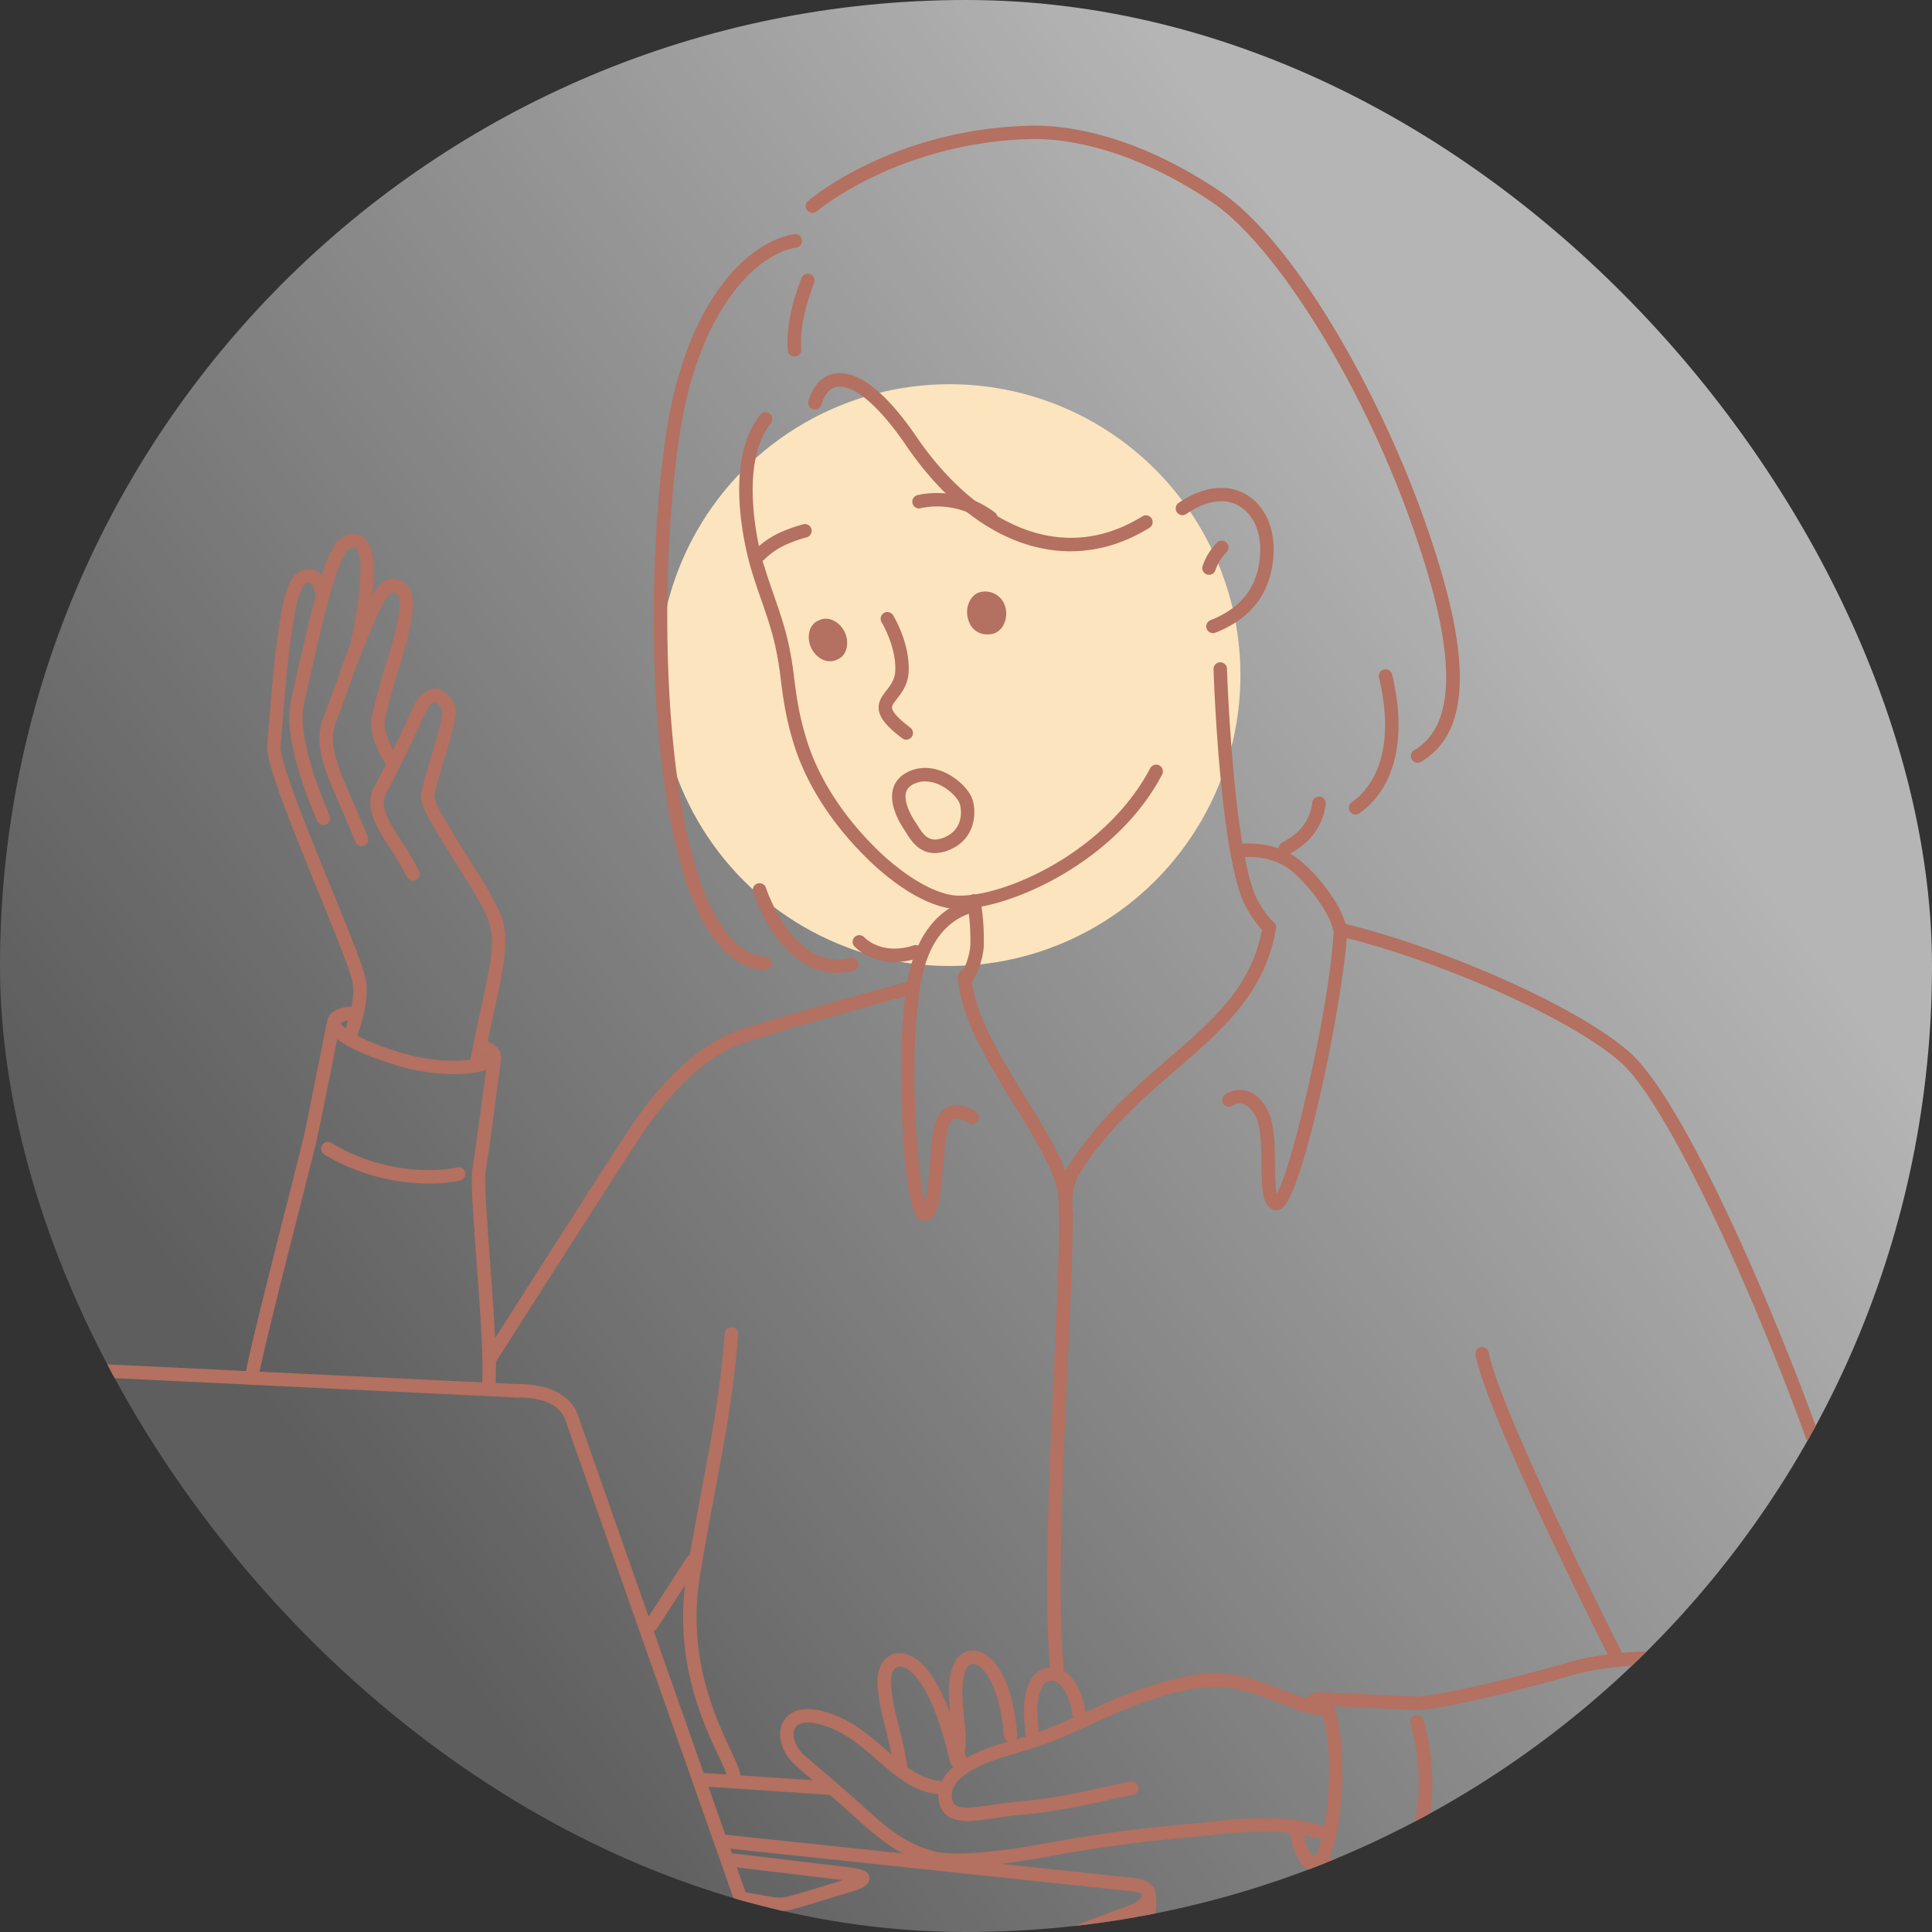 <svg width="176" height="176" viewBox="0 0 176 176" fill="none" xmlns="http://www.w3.org/2000/svg">
    <rect x="0" y="0" width="176" height="176" fill="#333333" stroke="none"/>
    <g clip-path="url(#xy1tmfybua)">
        <rect width="176" height="176" rx="88" fill="url(#4bv04phbmb)"/>
        <circle cx="86.5" cy="61.5" r="26.5" fill="#FCE4BE"/>
        <g clip-path="url(#jyzln53czc)" fill="#B47060">
            <path d="M87.357 82.806a5.854 5.854 0 0 1-.887-.062c-3.516-.623-6.962-3.98-7.934-4.995-2.915-2.974-5.041-6.343-6.146-9.736-.804-2.54-1.033-4.327-1.256-6.053a30.214 30.214 0 0 0-.549-3.283c-.328-1.421-.797-2.769-1.25-4.073-.295-.849-.6-1.722-.865-2.615-.257-.82-2.854-9.72.812-14.22a.613.613 0 0 1 .95.774c-3.08 3.783-1.025 11.94-.607 13.044 0 .013.014.039.019.054.256.862.555 1.722.846 2.56.46 1.335.945 2.715 1.286 4.197.255 1.124.447 2.26.574 3.406.215 1.673.436 3.404 1.208 5.833 1.045 3.215 3.07 6.415 5.855 9.26 1.875 1.951 4.762 4.197 7.256 4.638 3.81.589 13.848-3.453 18.111-11.547a.612.612 0 0 1 1.129.107.614.614 0 0 1-.044.467c-4.213 8.006-13.896 12.244-18.508 12.244zM115.592 85.095a.61.61 0 0 1-.449-.195 10.815 10.815 0 0 1-1.622-2.255c-2.37-4.248-2.948-20.953-2.971-21.662a.618.618 0 0 1 .355-.594.617.617 0 0 1 .683.115.61.61 0 0 1 .187.439c0 .17.589 17.12 2.817 21.105.393.733.88 1.411 1.449 2.017a.618.618 0 0 1 .159.315.619.619 0 0 1-.27.62.61.61 0 0 1-.338.099v-.004z"/>
            <path d="M82.565 67.385a.605.605 0 0 1-.367-.123c-1.4-1.052-2.04-1.828-2.143-2.596-.1-.74.326-1.288.7-1.772.374-.483.784-1.009.803-1.83.079-2.21-1.243-4.384-1.262-4.405a.614.614 0 0 1 1.042-.645c.063.1 1.53 2.505 1.44 5.083-.025 1.219-.623 1.988-1.058 2.55-.31.399-.484.635-.459.856.036.268.354.794 1.665 1.78a.613.613 0 0 1-.369 1.102h.008zM69.19 51.142a.614.614 0 0 1-.419-1.06c.881-.821 1.881-1.617 4.418-2.325a.614.614 0 0 1 .334 1.18c-2.274.635-3.117 1.3-3.91 2.041a.611.611 0 0 1-.422.164zM90.266 47.794a.613.613 0 0 1-.37-.125c-2.871-2.187-5.909-1.402-6.036-1.367a.613.613 0 0 1-.325-1.181c.15-.042 3.729-.992 7.102 1.572a.613.613 0 0 1-.37 1.101zM110.509 57.678a.612.612 0 0 1-.229-1.183c2.839-1.12 4.312-3.055 4.506-5.917.154-2.009-.582-3.727-1.92-4.494-1.315-.756-3.019-.493-4.798.74a.613.613 0 0 1-.698-1.008c2.156-1.492 4.383-1.784 6.106-.795 1.752 1.003 2.722 3.166 2.526 5.644-.23 3.33-2.001 5.678-5.282 6.97a.59.59 0 0 1-.211.044z"/>
            <path d="M110.139 52.361a.61.61 0 0 1-.604-.505.612.612 0 0 1 .016-.282 5.515 5.515 0 0 1 1.299-2.122.626.626 0 0 1 .44-.195.616.616 0 0 1 .579.389.607.607 0 0 1-.159.679c-.441.454-.777 1-.984 1.598a.609.609 0 0 1-.587.438zM87.965 89.845a.612.612 0 0 1-.515-.943c.53-.839.854-1.792.946-2.78a21.141 21.141 0 0 0-.275-3.897.614.614 0 1 1 1.206-.22c.23 1.383.327 2.784.293 4.185v.04a7.472 7.472 0 0 1-1.135 3.329.613.613 0 0 1-.52.286zM97.519 50.22c-5.343 0-10.71-3.362-15.028-9.717-2.411-3.526-4.734-5.5-6.225-5.27-.815.123-1.237.963-1.445 1.645a.611.611 0 1 1-1.171-.359c.564-1.845 1.634-2.377 2.432-2.498 2.059-.31 4.624 1.69 7.422 5.792 4.607 6.78 12.424 12.243 20.551 7.233a.608.608 0 0 1 .69.014.609.609 0 0 1 .239.649.618.618 0 0 1-.286.38c-2.318 1.433-4.746 2.13-7.18 2.13z"/>
            <path d="M129.141 69.48a.61.61 0 0 1-.57-.843.613.613 0 0 1 .257-.297c3.855-2.276 3.886-8.703.093-19.649-4.39-12.967-12.543-26.278-18.56-30.31-8.02-5.388-14.272-5.793-16.58-5.708-11.936.339-19.305 6.51-19.378 6.574a.612.612 0 1 1-.796-.931c.31-.266 7.749-6.514 20.137-6.867 2.431-.08 8.978.33 17.299 5.919 7.195 4.822 15.178 19.53 19.037 30.927 4.067 11.74 3.869 18.447-.629 21.101a.61.61 0 0 1-.31.084zM69.658 88.382h-.046c-1.617-.115-3.077-.985-4.339-2.57-6.3-7.909-6.692-32.529-4.556-46.524 1.734-11.366 7.09-17.203 11.628-17.95a.613.613 0 1 1 .199 1.21c-3.968.652-8.983 6.228-10.616 16.925-2.15 14.076-1.553 38.224 4.303 45.58 1.04 1.306 2.207 2.016 3.47 2.11a.613.613 0 0 1-.044 1.224v-.005z"/>
            <path d="M72.375 32.481a.614.614 0 0 1-.61-.574c-.136-1.915.266-4.006 1.25-6.575a.615.615 0 1 1 1.149.44c-.91 2.364-1.294 4.344-1.175 6.055a.61.61 0 0 1-.568.653l-.046.001zM76.263 88.629c-4.16 0-6.791-4.654-7.657-7.382a.613.613 0 0 1 1.168-.372c.024.077 2.504 7.65 7.629 6.385a.613.613 0 1 1 .293 1.19c-.468.118-.95.178-1.433.179zM81.48 87.638c-2.362 0-3.626-1.4-3.692-1.474a.613.613 0 0 1 .919-.804c.06.067 1.585 1.704 4.522.765a.613.613 0 0 1 .374 1.168 6.99 6.99 0 0 1-2.122.345zM123.491 74.198a.615.615 0 0 1-.584-.426.617.617 0 0 1 .229-.686c2.844-2.015 3.748-6.16 2.482-11.375a.615.615 0 0 1 .91-.652c.137.08.237.21.281.362 1.391 5.73.311 10.345-2.965 12.665a.61.61 0 0 1-.353.112zM117.094 77.9a.615.615 0 0 1-.555-.872.613.613 0 0 1 .28-.289c1.613-.803 2.526-2.03 2.727-3.631a.619.619 0 0 1 .229-.413.605.605 0 0 1 .455-.127.61.61 0 0 1 .517.449c.021.078.026.16.016.24-.247 2.005-1.421 3.587-3.394 4.578a.618.618 0 0 1-.275.065zM153.716 172.508c-5.741 0-19.936-.587-24.432-1.202-1.903-.262-9.725-.939-9.803-.946a.614.614 0 0 1 .104-1.221c.324.028 7.932.689 9.866.952 4.765.653 21.486 1.297 25.646 1.175 8.805-.269 14.071-2.701 16.1-7.438 1.492-3.496-1.554-17.081-4.086-25.163-4.887-15.592-14.689-37.78-19.535-41.951-5.086-4.378-17.515-9.521-25.488-11.4a.61.61 0 0 1-.438-.732.613.613 0 0 1 .719-.46c8.11 1.91 20.781 7.17 26.006 11.664 5.501 4.735 15.464 28.341 19.904 42.512 2.48 7.915 5.772 21.976 4.043 26.012-2.236 5.221-7.859 7.897-17.188 8.181-.382.011-.859.017-1.418.017z"/>
            <path d="M147.356 151.737a.606.606 0 0 1-.546-.335c-.459-.904-11.268-22.212-12.4-27.978a.614.614 0 0 1 1.204-.236c1.101 5.6 12.179 27.439 12.291 27.659a.612.612 0 0 1-.549.89z"/>
            <path d="M129.016 155.774h-.159c-4.992-.229-8.746-.388-8.746-.388a.61.61 0 0 1-.388-1.063.612.612 0 0 1 .44-.161s3.755.161 8.749.387c1.986.087 10.661-2.131 13.77-3.058 6.781-2.023 16.034-.558 16.425-.494a.612.612 0 1 1-.197 1.209c-.093-.015-9.369-1.482-15.878.459-2.174.645-11.366 3.108-14.016 3.109z"/>
            <path d="M119.648 170.365h-.032c-1.282-.032-1.952-2.013-2.146-3.857a.612.612 0 0 1 1.218-.13c.188 1.751.73 2.641.952 2.755.102-.068.658-.563 1.079-3.23.823-5.206.048-10.136-.698-10.499 0 0-.03.019-.07.048a.617.617 0 0 1-.874-.122.612.612 0 0 1 .153-.869c.459-.337.984-.375 1.426-.104 1.768 1.083 1.933 7.565 1.274 11.737-.454 2.873-1.201 4.271-2.282 4.271zM44.729 124.24a.611.611 0 0 1-.517-.941c.104-.161 10.314-16.209 13.15-20.498 1.745-2.641 5.335-7.297 9.782-8.876 3.712-1.315 15.324-4.435 15.817-4.567a.614.614 0 0 1 .321 1.186c-.12.032-12.055 3.235-15.729 4.537-4.112 1.46-7.51 5.889-9.17 8.398-2.829 4.278-13.034 20.317-13.136 20.474a.612.612 0 0 1-.518.287zM66.874 162.523a.616.616 0 0 1-.608-.553c-.037-.365-.403-1.148-.827-2.05-1.462-3.122-4.185-8.931-2.854-16.789.514-3.038.989-5.571 1.408-7.807.934-4.997 1.607-8.61 2.027-13.847a.613.613 0 1 1 1.222.098c-.422 5.303-1.138 9.129-2.045 13.974-.418 2.231-.89 4.759-1.403 7.787-1.263 7.48 1.349 13.064 2.755 16.064.53 1.13.879 1.876.936 2.449a.614.614 0 0 1-.549.67l-.062.004z"/>
            <path d="M59.325 148.638a.61.61 0 0 1-.599-.484.611.611 0 0 1 .084-.461l3.757-5.809a.612.612 0 0 1 .85-.183.613.613 0 0 1 .183.849l-3.756 5.809a.618.618 0 0 1-.52.279zM22.924 126.153h-.063a.61.61 0 0 1-.547-.671c.114-1.178 1.962-8.496 4.003-16.544.622-2.454 1.115-4.392 1.31-5.209.288-1.2 2.09-10.299 2.108-10.39a.613.613 0 0 1 .265-.375.613.613 0 0 1 .937.612c-.073.377-1.824 9.215-2.118 10.439-.198.824-.69 2.765-1.314 5.223-1.44 5.679-3.851 15.182-3.972 16.367a.615.615 0 0 1-.609.548zM44.517 126.778a.506.506 0 0 1-.285-.067.62.62 0 0 1-.3-.36.615.615 0 0 1-.026-.238c.181-2.026-.178-6.929-.494-11.251-.344-4.659-.542-7.562-.366-8.485.23-1.199 1.377-10.002 1.391-10.09a.613.613 0 0 1 1.215.158c-.047.364-1.166 8.928-1.402 10.161-.155.813.115 4.551.384 8.166.32 4.372.688 9.327.492 11.453a.616.616 0 0 1-.61.553z"/>
            <path d="M41.398 97.852a18.696 18.696 0 0 1-5.367-.83c-4.29-1.328-6.383-2.672-6.221-3.994.044-.366.353-1.23 2.24-1.335a.614.614 0 0 1 .07 1.224c-.709.04-1.012.207-1.088.276.092.313 1.21 1.377 5.362 2.66 3.903 1.208 7.1.754 7.88.318a3.23 3.23 0 0 0-.713-.32.613.613 0 0 1 .395-1.16c1.632.555 1.778 1.278 1.608 1.786-.284.9-1.982 1.375-4.166 1.375zM116.276 110.245a.787.787 0 0 1-.254-.042c-1.065-.359-1.08-1.929-1.101-4.101-.016-1.672-.033-3.567-.604-4.529-.351-.595-.738-.941-1.148-1.034a1.2 1.2 0 0 0-.862.17.617.617 0 0 1-.852-.141.614.614 0 0 1-.11-.451.614.614 0 0 1 .24-.397 2.402 2.402 0 0 1 1.815-.385c.769.156 1.434.697 1.974 1.607.737 1.246.756 3.316.775 5.143.008.863.019 2.081.165 2.667 1.43-2.492 4.763-16.828 5.166-23.689.063-1.059-1.607-3.83-3.773-5.683-1.986-1.697-4.801-1.273-4.822-1.263a.614.614 0 0 1-.197-1.21c.137-.022 3.395-.526 5.821 1.547 2.372 2.028 4.295 5.09 4.2 6.687-.345 5.84-3.929 23.591-5.942 24.947a.879.879 0 0 1-.491.157zM84.223 111.219a.929.929 0 0 1-.21-.024c-.392-.086-1.313-.29-1.782-8.368-.291-5.033-.142-9.988.4-13.261.476-2.87 1.85-6.53 5.693-7.632l.107-.03a.613.613 0 0 1 .675 1.014 1.086 1.086 0 0 1-.444.195c-2.591.742-4.214 2.985-4.822 6.652-1.095 6.608-.311 17.107.427 19.786.218-.842.355-2.471.444-3.541.136-1.613.263-3.138.588-3.96.333-.846.882-1.168 1.283-1.288 1.075-.323 2.181.42 2.296.506a.617.617 0 0 1 .262.641.612.612 0 0 1-.966.363c-.185-.128-.816-.468-1.245-.336-.076.023-.308.095-.493.563-.259.656-.385 2.16-.507 3.613-.23 2.693-.401 4.372-1.139 4.915a.959.959 0 0 1-.567.192z"/>
            <path d="M96.279 152.632a.613.613 0 0 1-.61-.555c-.614-6.367-.069-18.352.37-27.982.3-6.566.559-12.237.406-14.778-.138-2.305-2.03-5.372-4.032-8.622-2.39-3.875-4.862-7.885-5.166-11.672a.612.612 0 1 1 1.221-.099c.285 3.494 2.677 7.375 4.992 11.129 2.086 3.383 4.057 6.578 4.214 9.184.156 2.607-.105 8.307-.406 14.908-.437 9.592-.98 21.528-.374 27.81a.613.613 0 0 1-.551.669l-.064.008z"/>
            <path d="M97.156 111.439a.61.61 0 0 1-.602-.502c-.02-.115-.475-2.713.731-4.641 2.678-4.272 6.106-7.233 9.131-9.842 4.151-3.582 7.735-6.676 8.611-12.113a.61.61 0 0 1 .701-.495.612.612 0 0 1 .509.691c-.951 5.878-4.873 9.262-9.024 12.845-3.1 2.679-6.315 5.449-8.892 9.565-.952 1.52-.574 3.748-.565 3.771a.61.61 0 0 1-.495.711.535.535 0 0 1-.105.01zM72.546 186.16a.613.613 0 0 1-.214-1.187l31.094-11.61c.574-.429.651-.713.64-.752-.01-.039-.21-.241-.918-.317l-37.344-3.958a.632.632 0 0 1-.43-.217.615.615 0 0 1 .314-.989.615.615 0 0 1 .245-.013l37.345 3.958c1.481.157 1.873.833 1.977 1.223.103.389.091 1.202-1.177 2.109a.636.636 0 0 1-.141.075l-31.176 11.639a.63.63 0 0 1-.215.039z"/>
            <path d="M74.327 187.443a4.867 4.867 0 0 1-.566-.03l-74.02-5.324c-.198-.018-.404-.029-.621-.042-1.608-.092-4.031-.229-4.733-2.656-.532-1.378-19.518-50.729-20.175-52.504-.502-1.363-.484-2.591.051-3.37.263-.381.774-.839 1.714-.852h.038l71.067 3.42h.143c2.88 0 4.814 1.034 5.453 2.917.73 2.15 18.807 53.501 19.936 56.716.975.78 2.716.508 3.683.114l26.461-9.9c1.094-.803 1.586-2.113 1.253-3.367a.618.618 0 0 1 .214-.655.617.617 0 0 1 .688-.042.62.62 0 0 1 .283.382c.473 1.779-.23 3.635-1.796 4.731a.629.629 0 0 1-.136.071l-26.522 9.922a6.773 6.773 0 0 1-2.415.469zm-98.354-63.555c-.33.008-.56.115-.703.32-.297.433-.264 1.297.088 2.253.656 1.782 19.984 52.009 20.178 52.512a.418.418 0 0 1 .019.054c.42 1.492 1.837 1.691 3.63 1.793.23.013.45.025.65.044l71.586 5.149c-1.434-4.075-19.173-54.483-19.903-56.62-.63-1.855-3.054-2.104-4.438-2.084h-.038l-71.07-3.421z"/>
            <path d="M70.963 182.783a.608.608 0 0 1-.542-.906.612.612 0 0 1 .312-.275l8.286-3.317c.47-.344.61-.641.587-.745-.024-.105-.272-.295-.846-.397l-10.633-1.884a.614.614 0 0 1 .214-1.208l10.637 1.885c1.378.246 1.737.94 1.826 1.333.09.393.066 1.201-1.126 2.055a.576.576 0 0 1-.129.071l-8.359 3.341a.612.612 0 0 1-.227.047zM71.065 174.083a6.568 6.568 0 0 1-1.12-.108l-2.464-.424a.612.612 0 0 1 .21-1.207l2.465.428c1.02.177 1.39.071 1.952-.09.168-.048.344-.098.55-.147l4.16-1.263-.175-.021-.124-.015-10.093-1.204a.602.602 0 0 1-.423-.223.62.62 0 0 1-.057-.691.61.61 0 0 1 .624-.303l10.224 1.22c1.493.186 2.313.288 2.398 1.003.081.674-.724.981-1.157 1.148l-.039.013-5 1.519-.042.011c-.19.043-.354.091-.509.135a4.521 4.521 0 0 1-1.38.219zM193.844 171.729h-.043l-26.236-1.814a.61.61 0 0 1-.371-1.08.633.633 0 0 1 .214-.118c.078-.024.16-.032.242-.024l26.236 1.814a.61.61 0 0 1 .561.632.616.616 0 0 1-.603.591v-.001zM75.729 163.514h-.042l-11.463-.77a.614.614 0 0 1-.35-1.064.607.607 0 0 1 .431-.158l11.46.768a.613.613 0 0 1-.04 1.224h.004zM128.788 169.574a.608.608 0 0 1-.606-.513.608.608 0 0 1 .02-.284c.01-.028.865-2.756 1.02-5.256a19.92 19.92 0 0 0-.738-6.498.609.609 0 0 1 .402-.75.612.612 0 0 1 .764.375 20.73 20.73 0 0 1 .796 6.948c-.166 2.655-1.034 5.433-1.075 5.55a.613.613 0 0 1-.583.428zM39.069 107.819a18.358 18.358 0 0 1-3.341-.314c-3.63-.673-6.085-2.277-6.19-2.345a.608.608 0 0 1-.281-.633.622.622 0 0 1 .263-.398.6.6 0 0 1 .47-.089.61.61 0 0 1 .222.097 17.25 17.25 0 0 0 5.74 2.163c3.377.626 5.65.054 5.672.049a.62.62 0 0 1 .24-.014.626.626 0 0 1 .403.239.612.612 0 0 1-.337.962c-.067.016-1.128.283-2.861.283zM85.152 77.713c-1.461 0-2.2-1.198-2.635-1.904a10.762 10.762 0 0 0-.183-.291c-.438-.654-1.404-2.329-.948-3.752.16-.501.575-1.18 1.626-1.58 1.275-.48 2.463-.12 3.236.268 1.14.574 2.113 1.586 2.366 2.465.391 1.362.1 3.703-2.302 4.57-.37.142-.763.218-1.16.224zm-.876-6.53c-.283 0-.565.05-.83.15-.486.183-.777.447-.893.805-.24.747.256 1.883.803 2.696.067.1.136.212.21.33.613.995 1.109 1.614 2.335 1.17 1.738-.626 1.767-2.288 1.54-3.078-.135-.469-.839-1.255-1.739-1.707a3.233 3.233 0 0 0-1.426-.366zM43.42 97.386a.613.613 0 0 1-.6-.728c.351-1.83.689-3.407.995-4.798.9-4.145 1.396-6.43.606-8.204-.537-1.302-1.793-3.292-3.009-5.217-2.351-3.724-3.284-5.329-3.04-6.226.271-1.214.664-2.513 1.01-3.659.46-1.517 1.088-3.596.854-4.009-.296-.438-.542-.588-.669-.574-.197.015-.546.354-.877 1.074-.952 2.166-2.526 5.396-3.498 7.179-.636 1.158.122 2.447 1.41 4.455a27.396 27.396 0 0 1 1.583 2.694.614.614 0 0 1-1.099.542 26.71 26.71 0 0 0-1.518-2.574c-1.27-1.982-2.47-3.852-1.454-5.707.96-1.76 2.512-4.937 3.456-7.093.522-1.135 1.16-1.734 1.897-1.794.648-.053 1.254.328 1.79 1.127.533.826.125 2.296-.705 5.036-.357 1.18-.725 2.4-.993 3.6-.05.625 1.722 3.424 2.888 5.28 1.243 1.97 2.525 4.005 3.1 5.39.946 2.126.389 4.693-.534 8.945-.301 1.386-.642 2.955-.991 4.77a.611.611 0 0 1-.602.492z"/>
            <path d="M32.944 77.086a.612.612 0 0 1-.575-.386c-.493-1.236-.966-2.33-1.384-3.294-1.52-3.51-2.438-5.625-1.511-8.087a78.102 78.102 0 0 0 1.155-3.147c.39-1.108.758-2.155 1.186-3.194 1.945-4.786 2.755-6.774 4.584-6.13 2.05.803 1.112 4.05.115 7.493a.38.38 0 0 1-.013.039c-.336.928-1.3 4.256-1.454 5.298-.17 1.022.838 2.87 1.205 3.445a.614.614 0 1 1-1.033.664c-.17-.265-1.661-2.64-1.385-4.296.168-1.132 1.132-4.468 1.506-5.51.647-2.238 1.616-5.601.631-5.986-.714-.249-1.583 1.896-3.025 5.446-.417 1.012-.78 2.045-1.164 3.136a83.095 83.095 0 0 1-1.17 3.183c-.747 1.985.05 3.823 1.493 7.158.422.973.9 2.074 1.399 3.33a.613.613 0 0 1-.574.84l.014-.002z"/>
            <path d="M29.464 75.148a.61.61 0 0 1-.558-.36c-.132-.289-3.227-7.153-2.43-10.85.738-3.301 1.708-7.577 2.154-9.184 1.06-3.931 1.713-5.365 2.686-5.894a1.76 1.76 0 0 1 1.428-.1c2.264.712 1.042 7.158.412 9.898a.613.613 0 0 1-1.194-.276c.963-4.19 1.16-8.22.411-8.454-.254-.082-.38-.042-.472.009-.724.394-1.431 2.704-2.088 5.14-.345 1.263-1.088 4.412-2.14 9.123-.712 3.298 2.318 10.012 2.348 10.079a.613.613 0 0 1-.557.869z"/>
            <path d="M31.847 95.179a.62.62 0 0 1-.391-.142.612.612 0 0 1-.193-.653l.125-.396c.392-1.224 1.05-3.27.689-4.66-.268-1.173-1.621-4.495-3.055-8.011C26.2 74.4 24.215 69.389 24.346 67.89c.386-4.918.68-8.093.872-9.434.548-4.098 1.01-5.626 1.901-6.272a1.7 1.7 0 0 1 1.354-.28c.918.151 1.303 1.262 1.513 2.076a.614.614 0 1 1-1.187.305c-.273-1.067-.534-1.174-.536-1.175-.23-.042-.345.006-.422.065-.662.482-1.069 2.904-1.41 5.45-.189 1.32-.48 4.47-.864 9.367-.115 1.324 2.604 7.992 4.592 12.859 1.517 3.718 2.827 6.93 3.112 8.183.446 1.716-.28 3.975-.712 5.325l-.123.386a.612.612 0 0 1-.589.433z"/>
            <path fill-rule="evenodd" clip-rule="evenodd" d="M73.882 58.983c-.45-.987-.149-2.152.72-2.468.859-.44 1.915.122 2.365 1.108.45.986.15 2.152-.717 2.466-.86.442-1.916-.12-2.368-1.106zM88.208 56.458c-.324-.995.103-2.17.97-2.484a1.893 1.893 0 0 1 2.376 1.233c.324.995-.103 2.17-.97 2.484-.996.324-2.045-.111-2.376-1.233z"/>
            <path d="M88.127 165.889c-.787 0-1.438-.142-1.927-.56-.471-.402-.715-1.014-.722-1.818.089-3.123 4.84-4.445 7.119-5.08l.419-.115c1.99-.574 3.836-1.417 5.79-2.304 2.862-1.301 5.821-2.641 9.597-3.353 3.528-.661 6.199.394 8.558 1.325 1.329.525 2.585 1.021 3.84 1.14a.614.614 0 0 1-.115 1.221c-1.427-.137-2.755-.663-4.173-1.221-2.311-.918-4.701-1.855-7.882-1.262-3.631.68-6.52 1.994-9.314 3.262-1.997.907-3.883 1.765-5.96 2.368l-.43.122c-1.844.512-6.163 1.714-6.226 3.911.007.629.222.812.292.873.533.459 2.003.229 3.559 0 .775-.115 1.652-.247 2.538-.316 2.621-.203 5.64-.868 7.844-1.353.839-.184 1.565-.344 2.067-.43a.612.612 0 1 1 .209 1.207 54.15 54.15 0 0 0-2.011.42c-2.238.493-5.306 1.169-8.012 1.377-.843.066-1.66.188-2.451.305-.977.15-1.856.281-2.609.281z"/>
            <path d="M87.217 170.073c-1.114 0-2.106-.094-2.794-.345-2.398-.715-4.067-1.951-6.306-3.987a147.397 147.397 0 0 0-3.889-3.409c-.5-.427-1.043-.891-1.688-1.446-1.349-1.16-1.848-2.919-1.161-4.09.327-.559 1.405-1.745 4.323-.678 2.007.682 3.536 2.006 5.015 3.288 1.647 1.426 3.201 2.772 5.146 2.84a.613.613 0 1 1-.022 1.226h-.022c-2.376-.084-4.09-1.567-5.904-3.14-1.39-1.203-2.827-2.449-4.62-3.057-1.436-.526-2.5-.47-2.86.142-.33.564-.078 1.696.906 2.541.643.554 1.184 1.017 1.684 1.443 1.263 1.083 2.269 1.938 3.916 3.434 2.11 1.915 3.667 3.077 5.849 3.725l.035.011c1.68.613 6.464.115 10.46-.656 5.838-1.085 10.165-1.492 13.64-1.827.803-.077 1.568-.15 2.296-.23 5.127-.472 7.057-.155 9.962.626a.62.62 0 0 1 .385.282.613.613 0 0 1-.703.901c-2.761-.741-4.6-1.041-9.529-.59-.728.076-1.493.15-2.303.23-3.453.328-7.749.738-13.53 1.812-1.017.201-5.14.954-8.286.954z"/>
            <path d="M82.034 161.582a.613.613 0 0 1-.604-.515c-.263-1.644-.562-2.826-.824-3.867-.362-1.429-.647-2.558-.657-4.133-.013-1.328.727-2.343 1.799-2.468.876-.098 3.887.297 5.993 9.661a.613.613 0 0 1-1.196.268c-1.608-7.133-3.746-8.819-4.656-8.711-.427.049-.72.559-.715 1.24.01 1.427.279 2.492.62 3.84.269 1.067.574 2.277.846 3.974a.606.606 0 0 1-.283.618.604.604 0 0 1-.224.083.546.546 0 0 1-.1.01z"/>
            <path d="M87.466 160.884a.612.612 0 0 1-.535-.313l-.048-.084c-.212-.373-.255-.504-.204-.94.052-.449.076-.9.073-1.351-.019-.385-.07-.88-.123-1.405-.176-1.714-.376-3.655.196-5.051.382-.97 1.182-1.493 2.08-1.361 1.474.221 3.344 2.357 3.763 7.657a.613.613 0 0 1-1.222.096c-.36-4.554-1.825-6.406-2.722-6.544-.409-.061-.64.295-.761.605-.46 1.121-.269 2.978-.115 4.471.055.541.107 1.053.129 1.504.004.508-.023 1.016-.08 1.52 0 .032-.008.059-.01.082l.062.114.05.088a.612.612 0 0 1-.533.918v-.006zM94.024 158.71a.615.615 0 0 1-.612-.583 28.996 28.996 0 0 0-.053-.82c-.1-1.347-.202-2.741.437-4.078a2.224 2.224 0 0 1 2.244-1.331c.795.09 2.225.732 2.857 4.019a.607.607 0 0 1-.082.475.615.615 0 0 1-1.121-.246c-.344-1.813-1.02-2.947-1.792-3.035-.45-.05-.84.276-.992.624-.508 1.062-.42 2.236-.328 3.478.02.286.04.574.055.851a.613.613 0 0 1-.584.641l-.03.005z"/>
        </g>
    </g>
    <defs>
        <clipPath id="xy1tmfybua">
            <rect width="176" height="176" rx="88" fill="#fff"/>
        </clipPath>
        <clipPath id="jyzln53czc">
            <path fill="#fff" transform="translate(-27.28 11.44)" d="M0 0h221.739v176H0z"/>
        </clipPath>
        <linearGradient id="4bv04phbmb" x1="110" y1="7.04" x2="-4.235" y2="89.402" gradientUnits="userSpaceOnUse">
            <stop stop-color="#fff" stop-opacity=".64"/>
            <stop offset="1" stop-color="#fff" stop-opacity=".21"/>
        </linearGradient>
    </defs>
</svg>
